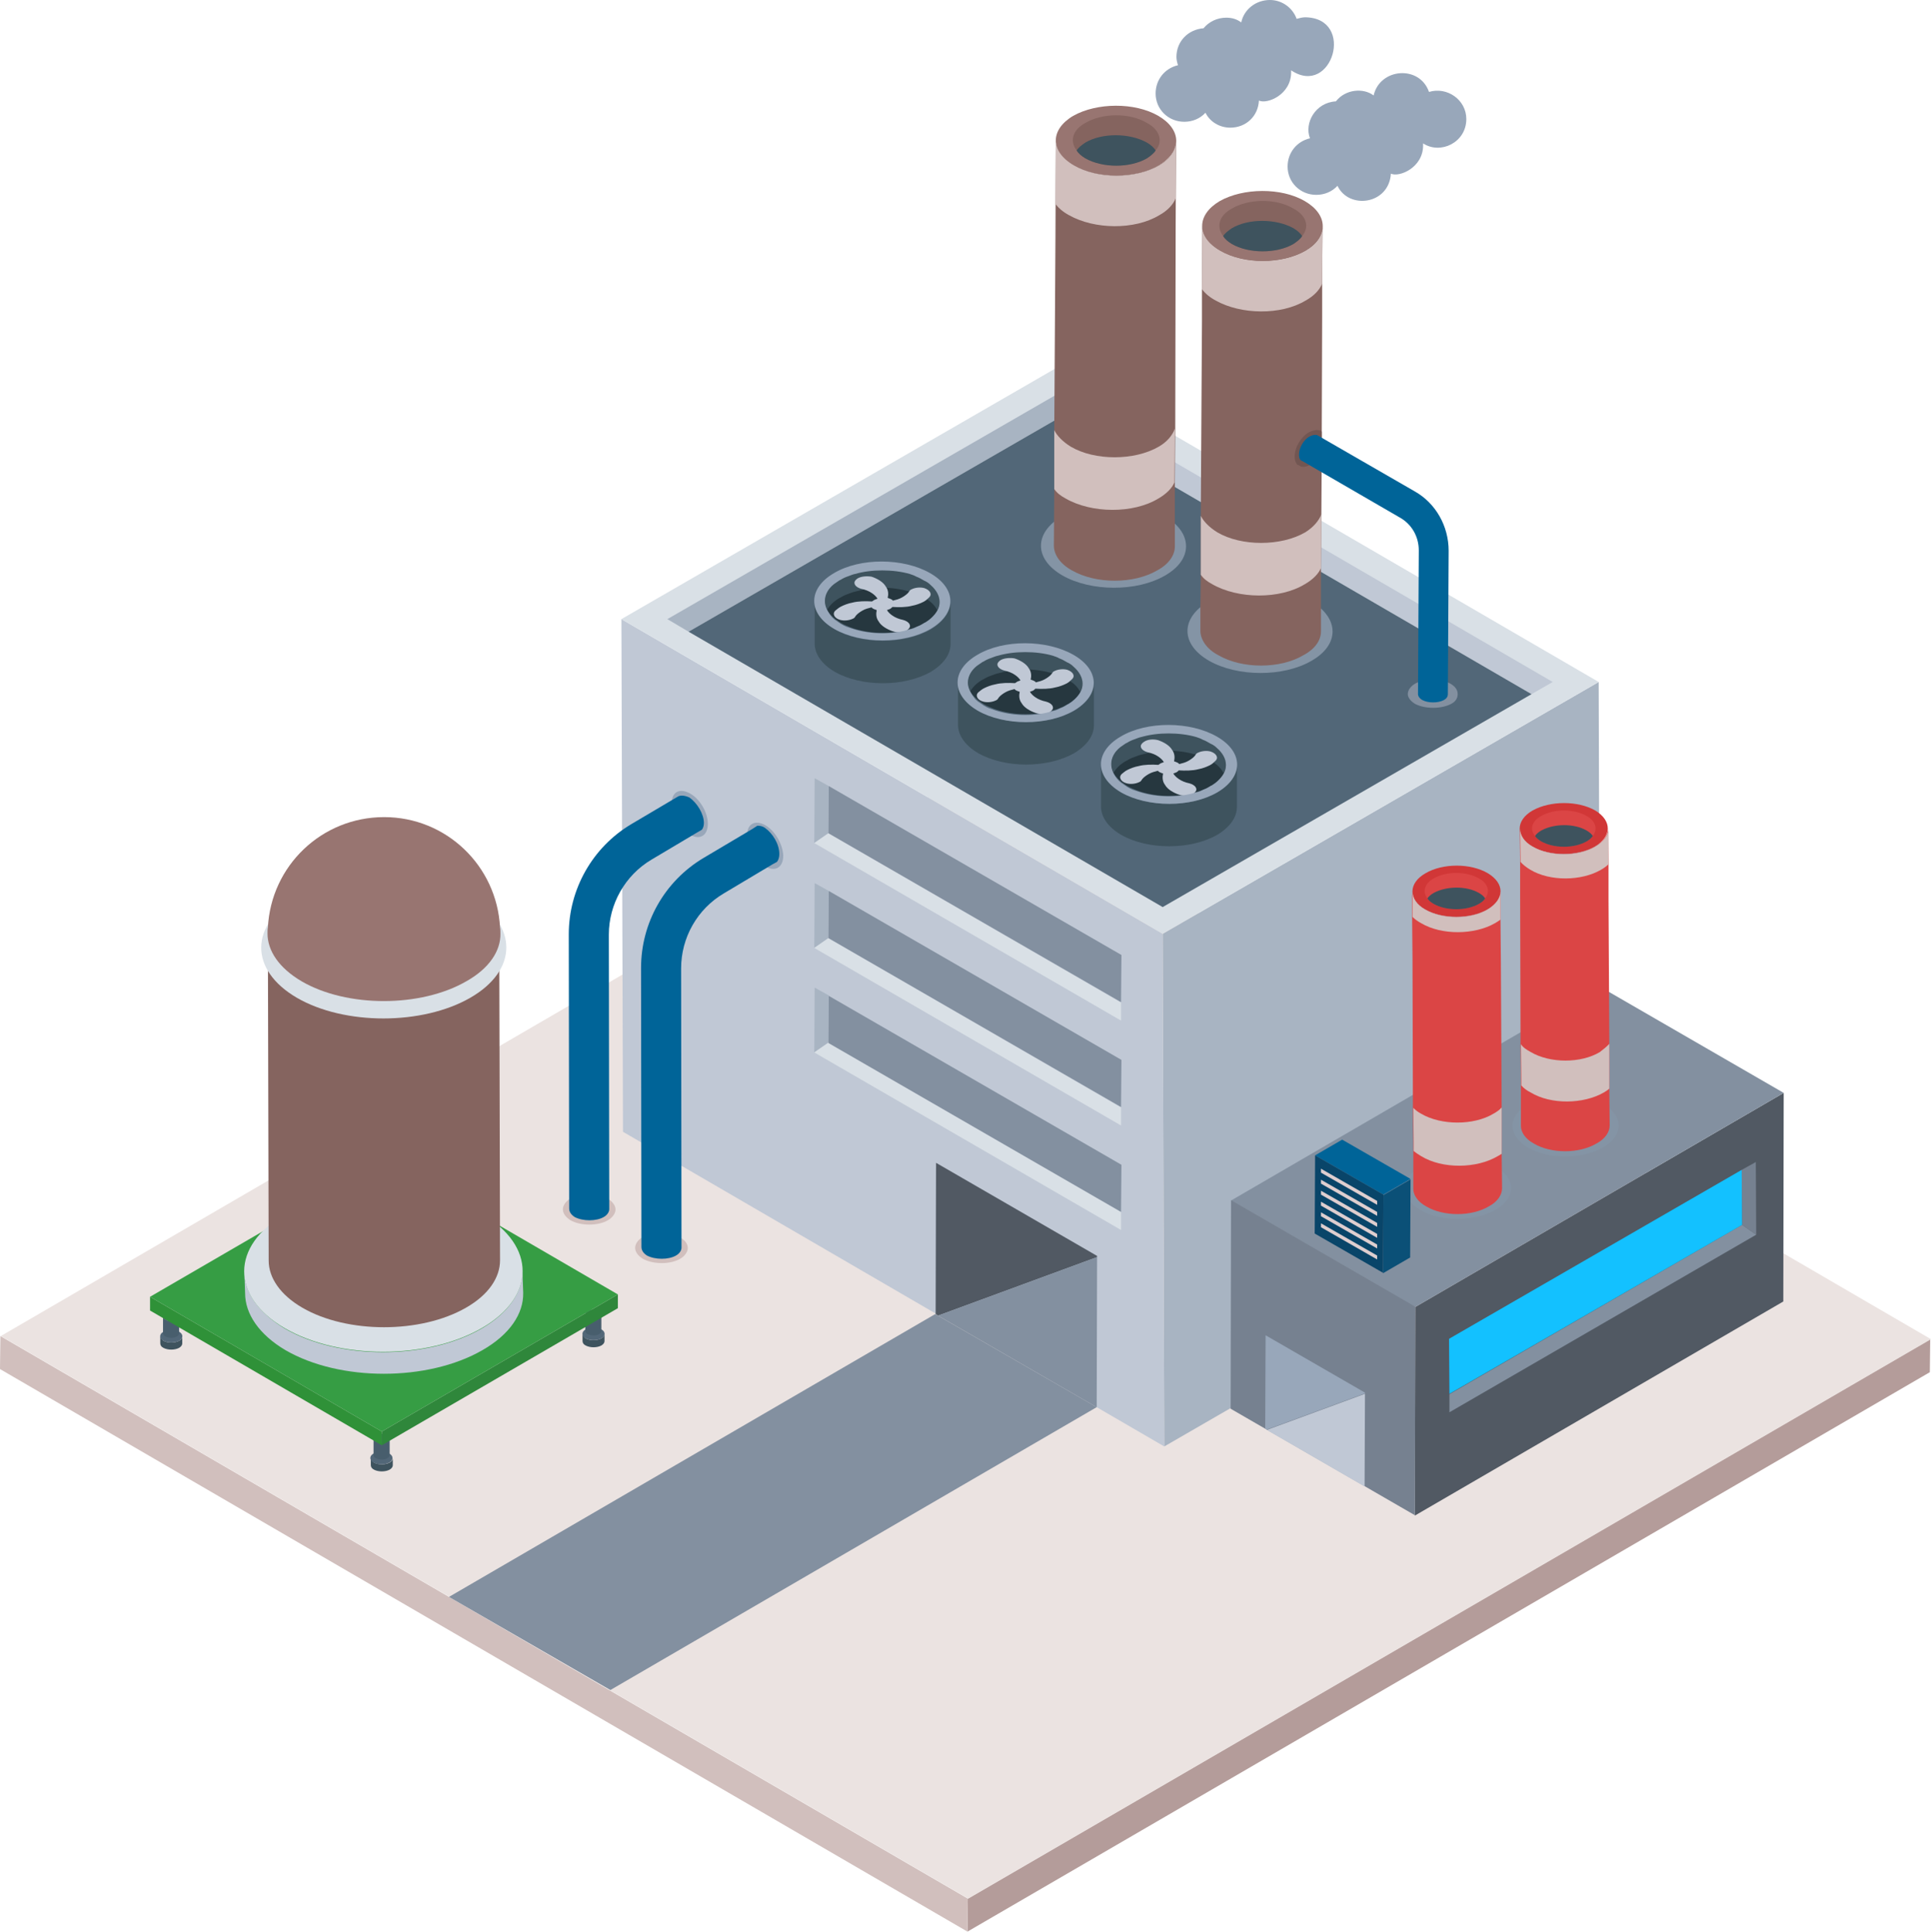 <?xml version="1.0" encoding="UTF-8"?>
<!DOCTYPE svg PUBLIC '-//W3C//DTD SVG 1.0//EN'
          'http://www.w3.org/TR/2001/REC-SVG-20010904/DTD/svg10.dtd'>
<svg height="491.7" preserveAspectRatio="xMidYMid meet" version="1.0" viewBox="10.2 10.1 491.6 491.7" width="491.6" xmlns="http://www.w3.org/2000/svg" xmlns:xlink="http://www.w3.org/1999/xlink" zoomAndPan="magnify"
><g
  ><g
    ><path d="M501.6,351l-0.1,8.4L256.5,501.8l0.1-8.4L501.6,351z" fill="#b49c9a"
    /></g
    ><g
    ><path d="M256.6,493.4l-0.1,8.4L10.2,358.6l0.1-8.4L256.6,493.4z" fill="#d1bfbd"
    /></g
    ><g
    ><path d="M501.8,351L256.7,493.4L10.4,350.2l245.1-142.5L501.8,351z" fill="#ebe3e1"
    /></g
    ><g
    ><path d="M56.6,350.3l0,1.8c0,0.4-0.3,0.8-0.8,1.1c-1.1,0.6-2.9,0.6-4,0c-0.6-0.3-0.8-0.7-0.8-1.2l0-1.8 c0,0.4,0.3,0.8,0.8,1.2c1.1,0.6,2.9,0.6,4,0C56.4,351.1,56.6,350.7,56.6,350.3z" fill="#3e535e"
    /></g
    ><g
    ><path d="M55.8,349.1c1.1,0.6,1.1,1.7,0,2.3c-1.1,0.6-2.9,0.6-4,0c-1.1-0.6-1.1-1.7,0-2.3 C52.9,348.5,54.7,348.5,55.8,349.1z" fill="#526778"
    /></g
    ><g
    ><path d="M55.8,345.2l0,4.3c0,0.3-0.2,0.6-0.6,0.8c-0.8,0.5-2.1,0.4-2.9,0c-0.4-0.2-0.6-0.5-0.6-0.8l0-4.3 c0,0.3,0.2,0.6,0.6,0.8c0.8,0.5,2.1,0.5,2.9,0C55.6,345.8,55.8,345.5,55.8,345.2z" fill="#485e6d"
    /></g
    ><g
    ><path d="M55.2,344.4c0.8,0.5,0.8,1.2,0,1.7c-0.8,0.5-2.1,0.4-2.9,0c-0.8-0.5-0.8-1.2,0-1.6 C53.2,343.9,54.4,343.9,55.2,344.4z" fill="#526778"
    /></g
    ><g
    ><path d="M110.2,381.3l0,1.8c0,0.4-0.3,0.8-0.8,1.1c-1.1,0.6-2.9,0.6-4,0c-0.6-0.3-0.8-0.7-0.8-1.2l0-1.8 c0,0.4,0.3,0.8,0.8,1.2c1.1,0.6,2.9,0.6,4,0C109.9,382.1,110.2,381.7,110.2,381.3z" fill="#3e535e"
    /></g
    ><g
    ><path d="M109.3,380.1c1.1,0.6,1.1,1.7,0,2.3c-1.1,0.6-2.9,0.6-4,0c-1.1-0.6-1.1-1.7,0-2.3 C106.5,379.5,108.2,379.5,109.3,380.1z" fill="#526778"
    /></g
    ><g
    ><path d="M109.4,376.2l0,4.3c0,0.3-0.2,0.6-0.6,0.8c-0.8,0.5-2.1,0.4-2.9,0c-0.4-0.2-0.6-0.5-0.6-0.8l0-4.3 c0,0.3,0.2,0.6,0.6,0.8c0.8,0.5,2.1,0.5,2.9,0C109.2,376.8,109.4,376.5,109.4,376.2z" fill="#485e6d"
    /></g
    ><g
    ><path d="M108.8,375.4c0.8,0.5,0.8,1.2,0,1.7c-0.8,0.5-2.1,0.4-2.9,0c-0.8-0.5-0.8-1.2,0-1.6 C106.7,375,108,374.9,108.8,375.4z" fill="#526778"
    /></g
    ><g
    ><path d="M164.1,349.7l0,1.8c0,0.4-0.3,0.8-0.8,1.1c-1.1,0.6-2.9,0.6-4,0c-0.6-0.3-0.8-0.7-0.8-1.2l0-1.8 c0,0.4,0.3,0.8,0.8,1.2c1.1,0.6,2.9,0.6,4,0C163.8,350.5,164.1,350.1,164.1,349.7z" fill="#3e535e"
    /></g
    ><g
    ><path d="M163.3,348.5c1.1,0.6,1.1,1.7,0,2.3c-1.1,0.6-2.9,0.6-4,0c-1.1-0.6-1.1-1.7,0-2.3 C160.4,347.9,162.2,347.9,163.3,348.5z" fill="#526778"
    /></g
    ><g
    ><path d="M163.3,344.6l0,4.3c0,0.3-0.2,0.6-0.6,0.8c-0.8,0.5-2.1,0.4-2.9,0c-0.4-0.2-0.6-0.5-0.6-0.8l0-4.3 c0,0.3,0.2,0.6,0.6,0.8c0.8,0.5,2.1,0.5,2.9,0C163.1,345.2,163.3,344.9,163.3,344.6z" fill="#485e6d"
    /></g
    ><g
    ><path d="M162.7,343.8c0.8,0.5,0.8,1.2,0,1.7c-0.8,0.5-2.1,0.4-2.9,0c-0.8-0.5-0.8-1.2,0-1.6 C160.7,343.3,161.9,343.3,162.7,343.8z" fill="#526778"
    /></g
    ><g
    ><path d="M167.5,339.6l0,3.5L107.4,378l0-3.5L167.5,339.6z" fill="#2f873b"
    /></g
    ><g
    ><path d="M107.4,374.5l0,3.5l-59-34.3l0-3.5L107.4,374.5z" fill="#2f9138"
    /></g
    ><g
    ><path d="M167.5,339.6l-60.1,34.9l-59-34.3l60.1-34.9L167.5,339.6z" fill="#369d44"
    /></g
    ><g
    ><path d="M306.2,247.8l0.4,130.5l111-64.1l-0.4-130.5L306.2,247.8z" fill="#a8b4c2"
    /></g
    ><g
    ><path d="M168.4,167.7l0.4,130.5l137.8,80.1l-0.4-130.5L168.4,167.7z" fill="#c0c8d5"
    /></g
    ><g
    ><path d="M168.4,167.7l137.8,80.1l111-64.1l-137.8-80.1L168.4,167.7z" fill="#d9e0e6"
    /></g
    ><g
    ><path d="M180.1,167.7l5.4,3.2l93.9-54.2v-6.3L180.1,167.7z" fill="#a8b4c2"
    /></g
    ><g
    ><path d="M279.4,110.4v6.3l120.7,70.1l5.4-3.1L279.4,110.4z" fill="#c0c8d5"
    /></g
    ><g
    ><path d="M400.1,186.8l-120.7-70.1l-93.9,54.2L306.2,241L400.1,186.8z" fill="#526778"
    /></g
    ><g
    ><path d="M344,163.2c7.2,4.2,7.3,11,0.1,15.1c-7.2,4.2-18.9,4.1-26.1,0c-7.3-4.2-7.3-10.9-0.1-15.1 C325.1,159,336.7,159,344,163.2z" fill="#8494a5"
    /></g
    ><g
    ><path d="M346.9,67.6l-0.1,14.6v8.4l-0.1,29.3v4.8l-0.1,16.1v0.1l-0.1,13.7v16.2c0,2.3-1.5,4.5-4.5,6.1 c-5.9,3.5-15.6,3.5-21.6,0c-3.1-1.6-4.6-4.1-4.6-6.2v-6l0.1-8.4v-15l0.3-49.4v-8.4l0.1-16c0,1.6,0.8,3.3,2.6,4.8 c0.6,0.5,1.2,1,2,1.4c1.5,0.8,3.3,1.5,5.1,1.9c3.7,0.9,7.8,0.9,11.5,0c1.8-0.4,3.6-1.1,5.1-1.9c0.7-0.4,1.4-0.9,1.8-1.4 c1.1-0.9,1.8-1.9,2.1-3.1C346.8,68.8,346.9,68.3,346.9,67.6z" fill="#85645f"
    /></g
    ><g
    ><path d="M346.9,67.6l-0.1,14.7c-0.6,1.5-2,3.1-4.2,4.3c-6.3,3.8-16.5,3.6-22.9,0c-1.5-0.8-2.7-1.8-3.5-2.9l0.1-16.1 c0,2.2,1.5,4.5,4.6,6.3c6,3.5,15.6,3.5,21.7,0C345.5,72.2,346.9,70,346.9,67.6z" fill="#d1bfbd"
    /></g
    ><g
    ><path d="M346.6,141l-0.1,13.7c-0.6,1.4-2,2.9-4.1,4.1c-6.4,3.9-17,3.8-23.6,0c-1.3-0.7-2.2-1.4-2.9-2.4v-15 c0.7,1.4,2.1,2.9,4.2,4.2c6.1,3.6,16.2,3.6,22.4,0C344.6,144.3,346,142.6,346.6,141z" fill="#d1bfbd"
    /></g
    ><g
    ><path d="M381.3,186.8c0,1-0.5,1.9-1.7,2.5c-2.5,1.3-6.6,1.3-9.1,0c-1.2-0.7-1.9-1.7-1.9-2.5c0-1,0.7-2,1.9-2.7 c2.4-1.3,6.6-1.3,8.9,0C380.8,184.9,381.3,185.8,381.3,186.8z" fill="#8390a0"
    /></g
    ><g
    ><path d="M346.7,120v4.8c-0.7,1.5-1.8,3-3.1,3.7c-0.8,0.4-1.6,0.6-2.3,0.3l-0.5-0.3c-0.2,0-0.3-0.1-0.4-0.2 c-0.4-0.5-0.6-1.1-0.6-2c0-2.4,1.7-5.1,3.7-6.2c1.1-0.5,2-0.7,2.8-0.4C346.4,119.7,346.6,119.7,346.7,120z" fill="#725652"
    /></g
    ><g
    ><path d="M379,150.3l-0.2,36.5c0,0.6-0.3,1.1-1,1.5c-1.5,0.8-4,0.8-5.5,0c-0.7-0.4-1.1-1-1.1-1.5l0.2-36.6 c0-3.5-1.8-6.7-4.9-8.4L342,127.6l-0.4-0.2c-0.1,0-0.2-0.1-0.3-0.2c-0.3-0.3-0.4-0.8-0.4-1.4c0-1.7,1.2-3.8,2.7-4.6 c0.8-0.4,1.5-0.5,2-0.3l24.8,14.3C375.7,138.2,379,144,379,150.3z" fill="#006498"
    /></g
    ><g
    ><path d="M166.9,318c0,0.9-0.7,2-1.9,2.7c-2.5,1.5-7,1.5-9.6,0c-1.2-0.8-1.9-1.7-1.9-2.8c0-0.9,0.7-2,1.9-2.7 c2.7-1.5,7-1.5,9.5,0C166.2,316,166.9,317,166.9,318z" fill="#d1bfbd"
    /></g
    ><g
    ><path d="M185.9,212.1c-2.7-1.5-4.7-0.4-4.7,2.5c0,2.9,2,6.5,4.7,8c2.5,1.4,4.5,0.2,4.5-2.8 C190.4,216.9,188.4,213.5,185.9,212.1z" fill="#98a7ba"
    /></g
    ><g
    ><path d="M189.4,219.6c0,0.7-0.2,1.3-0.5,1.7l-1.2,0.7l-11.6,6.9c-6.8,4-10.9,11.4-10.9,19.1l0.1,69.9 c0,0.7-0.5,1.5-1.4,2c-1.9,1.1-5.3,1.1-7.4,0c-0.9-0.6-1.4-1.3-1.4-2.2l-0.1-69.8c0-11.4,6-22.1,15.9-28l12-7.1 c0.7-0.3,1.7-0.2,2.8,0.3C187.7,214.5,189.4,217.3,189.4,219.6z" fill="#006498"
    /></g
    ><g
    ><path d="M185.3,327.8c0,0.9-0.7,2-1.9,2.7c-2.5,1.5-6.9,1.5-9.6,0c-1.2-0.8-1.9-1.7-1.9-2.8c0-0.9,0.7-2,1.9-2.7 c2.7-1.5,6.9-1.5,9.4,0C184.6,325.8,185.3,326.7,185.3,327.8z" fill="#d1bfbd"
    /></g
    ><g
    ><path d="M205.1,220.2c-2.7-1.5-4.7-0.4-4.7,2.5c0,2.9,2,6.5,4.7,8c2.5,1.4,4.5,0.2,4.5-2.8 C209.5,225.1,207.6,221.7,205.1,220.2z" fill="#98a7ba"
    /></g
    ><g
    ><path d="M208.6,227.5c0,0.8-0.2,1.5-0.6,2l-1.1,0.6l-12.4,7.4c-6.8,4-10.9,11.3-10.9,19.1l0.1,71.1 c0,0.7-0.5,1.5-1.4,2c-1.9,1.1-5.3,1.1-7.4,0c-0.9-0.6-1.4-1.3-1.4-2.2l-0.1-71c0-11.5,6-22.1,15.9-28l12.3-7.3l1.4-0.9h0.2 c0.5,0,1.1,0.1,1.7,0.5C207,222.3,208.6,225,208.6,227.5z" fill="#006498"
    /></g
    ><g
    ><path d="M252.2,163.2l0,10.8c0,2.6-1.7,5.1-5,7.1c-6.8,3.9-17.7,3.9-24.5,0c-3.4-2-5.1-4.6-5.1-7.2l0-10.8 c0,2.6,1.7,5.2,5.1,7.2c6.8,3.9,17.8,3.9,24.5,0C250.5,168.3,252.2,165.7,252.2,163.2z" fill="#3e535e"
    /></g
    ><g
    ><path d="M220.2,163.1c0,1.4,0.7,2.9,2.1,4.1c0.4,0.4,0.8,0.7,1.3,1c0.2,0.2,0.5,0.3,0.7,0.5c0.5,0.3,1,0.5,1.5,0.7 c0.6,0.3,1.2,0.5,1.8,0.7c2.2,0.7,4.7,1.1,7.3,1.1c2.5,0,5-0.4,7.1-1c0.7-0.2,1.3-0.4,1.9-0.7c0.6-0.2,1.1-0.5,1.6-0.8 c0.2-0.1,0.5-0.3,0.7-0.4c0.5-0.3,0.9-0.7,1.3-1c1.3-1.2,2.1-2.6,2.1-4.1c0-1.5-0.8-3-2.4-4.3c-0.4-0.4-0.9-0.7-1.4-1 c-0.1-0.1-0.3-0.2-0.4-0.3c-0.6-0.3-1.2-0.6-1.8-0.9c-0.6-0.3-1.2-0.5-1.8-0.7c-2.1-0.7-4.5-1-7-1c-2.4,0-4.8,0.3-6.9,1 c-0.6,0.2-1.2,0.4-1.8,0.7c-0.7,0.3-1.3,0.6-1.9,0.9c-0.1,0.1-0.3,0.2-0.4,0.2c-0.5,0.3-1,0.6-1.4,1 C221,160,220.2,161.5,220.2,163.1z" fill="#26373f"
    /></g
    ><g
    ><path d="M220.2,163.1c0,0.7,0.2,1.5,0.6,2.2c0.4-0.7,0.9-1.3,1.7-2c0.4-0.3,0.9-0.7,1.3-0.9c0.2-0.1,0.3-0.2,0.4-0.2 c0.6-0.4,1.3-0.7,1.9-0.9c0.6-0.2,1.2-0.5,1.8-0.6c2.1-0.6,4.4-1,6.9-1c2.5,0,4.9,0.4,7,1c0.6,0.2,1.2,0.4,1.7,0.6 c0.6,0.3,1.3,0.6,1.8,0.9c0.2,0.1,0.3,0.2,0.4,0.2c0.6,0.3,1,0.6,1.4,0.9c0.7,0.6,1.3,1.3,1.7,2.1c0.4-0.7,0.6-1.5,0.6-2.3 c0-1.5-0.8-3-2.3-4.3c-0.4-0.4-0.9-0.7-1.4-1c-0.1-0.1-0.2-0.2-0.4-0.2c-0.6-0.3-1.2-0.6-1.8-0.9c-0.6-0.3-1.2-0.6-1.7-0.7 c-2.1-0.6-4.6-0.9-7-0.9c-2.5,0-4.8,0.3-6.9,0.9c-0.6,0.2-1.3,0.4-1.8,0.6c-0.6,0.2-1.3,0.6-1.9,0.9c-0.1,0.1-0.2,0.2-0.4,0.2 c-0.5,0.3-0.9,0.6-1.3,0.9C221,160,220.2,161.5,220.2,163.1z" fill="#3e535e"
    /></g
    ><g
    ><path d="M228.6,157.3c-0.2,0.1-0.4,0.3-0.6,0.5c-0.7,0.8,0,1.8,1.5,2.2c1,0.2,2,0.6,2.7,1.1c0.6,0.4,1.1,0.9,1.4,1.4 c-0.3,0.1-0.5,0.2-0.8,0.3c-0.2,0.1-0.4,0.3-0.6,0.4c-1.6-0.1-3.5-0.1-5,0.3c-1.1,0.2-2.1,0.6-2.9,1c-0.6,0.3-1,0.7-1.4,1 c-0.9,0.8-0.3,2,1.2,2.4c1.1,0.3,2.4,0.1,3.2-0.3c0.3-0.1,0.5-0.3,0.6-0.5c0.3-0.5,0.8-0.9,1.4-1.3c0.2-0.1,0.3-0.2,0.5-0.3 c0.7-0.4,1.5-0.6,2.3-0.8c0.1,0.2,0.3,0.3,0.5,0.4c0.2,0.1,0.5,0.2,0.8,0.3c-0.2,0.9-0.2,2,0.5,2.9c0.6,1.1,2.1,2,3.6,2.5 c1.2,0.4,2.6,0.3,3.5-0.2c0.2-0.1,0.4-0.3,0.6-0.5c0.7-0.8,0-1.8-1.5-2.2c-1-0.2-2-0.6-2.7-1.1c-0.6-0.4-1.1-0.9-1.4-1.4 c0.3-0.1,0.5-0.2,0.8-0.3c0.2-0.1,0.4-0.3,0.6-0.5c1.6,0.1,3.5,0.1,5-0.3c1.1-0.2,2.1-0.6,2.9-1c0.6-0.3,1-0.7,1.4-1.1 c0.9-0.8,0.3-1.9-1.2-2.4c-1.1-0.3-2.4-0.1-3.2,0.3c-0.3,0.1-0.5,0.3-0.6,0.5c-0.3,0.5-0.8,0.9-1.4,1.3c-0.2,0.1-0.3,0.2-0.5,0.3 c-0.7,0.4-1.5,0.6-2.3,0.8c-0.1-0.2-0.3-0.3-0.5-0.4c-0.2-0.1-0.5-0.2-0.8-0.3c0.2-0.9,0.2-2-0.5-2.9c-0.6-1.1-2.1-2-3.6-2.5 C230.9,156.7,229.5,156.8,228.6,157.3z" fill="#c0c8d5"
    /></g
    ><g
    ><path d="M222.6,170.2c6.8,3.9,17.8,3.9,24.5,0c6.8-4,6.7-10.3-0.1-14.2c-6.8-3.9-17.8-4-24.5,0 C215.8,159.9,215.8,166.3,222.6,170.2z M220.2,163.1c0-1.6,0.8-3.1,2.3-4.3c0.4-0.3,0.9-0.6,1.3-0.9c0.2-0.1,0.3-0.2,0.4-0.2 c0.6-0.4,1.3-0.7,1.9-0.9c0.6-0.2,1.2-0.5,1.8-0.6c2.1-0.6,4.4-0.9,6.9-0.9c2.5,0,4.9,0.3,7,0.9c0.6,0.2,1.2,0.4,1.7,0.7 c0.6,0.2,1.3,0.6,1.8,0.9c0.2,0.1,0.3,0.2,0.4,0.2c0.6,0.3,1,0.6,1.4,1c1.5,1.3,2.3,2.8,2.3,4.3c0,1.5-0.7,2.8-2.1,4.1 c-0.3,0.3-0.8,0.7-1.3,1c-0.2,0.2-0.5,0.2-0.7,0.4c-0.5,0.3-1,0.6-1.6,0.8c-0.6,0.3-1.2,0.6-1.9,0.7c-2.1,0.7-4.6,1-7.1,1 s-5.1-0.4-7.3-1.1c-0.6-0.2-1.2-0.4-1.8-0.6c-0.5-0.2-1-0.5-1.5-0.8c-0.2-0.2-0.5-0.3-0.7-0.5c-0.5-0.3-0.9-0.6-1.3-1 C220.9,165.9,220.2,164.5,220.2,163.1z" fill="#98a7ba"
    /></g
    ><g
    ><path d="M288.7,183.9l0,10.8c0,2.6-1.7,5.1-5,7.1c-6.8,3.9-17.7,3.9-24.5,0c-3.4-2-5.1-4.6-5.1-7.2l0-10.8 c0,2.6,1.7,5.2,5.1,7.2c6.8,3.9,17.8,3.9,24.5,0C287,189,288.7,186.5,288.7,183.9z" fill="#3e535e"
    /></g
    ><g
    ><path d="M256.6,183.8c0,1.4,0.7,2.9,2.1,4.1c0.4,0.4,0.8,0.7,1.3,1c0.2,0.2,0.5,0.3,0.7,0.5c0.5,0.3,1,0.5,1.5,0.7 c0.6,0.3,1.2,0.5,1.8,0.7c2.2,0.7,4.7,1.1,7.3,1.1c2.5,0,5-0.4,7.1-1c0.7-0.2,1.3-0.4,1.9-0.7c0.6-0.2,1.1-0.5,1.6-0.8 c0.2-0.1,0.5-0.3,0.7-0.4c0.5-0.3,0.9-0.7,1.3-1c1.3-1.2,2.1-2.6,2.1-4.1c0-1.5-0.8-3-2.4-4.3c-0.4-0.4-0.9-0.7-1.4-1 c-0.1-0.1-0.3-0.2-0.4-0.3c-0.6-0.3-1.2-0.6-1.8-0.9c-0.6-0.3-1.2-0.5-1.8-0.7c-2.1-0.7-4.5-1-7-1c-2.4,0-4.8,0.3-6.9,1 c-0.6,0.2-1.2,0.4-1.8,0.7c-0.7,0.3-1.3,0.6-1.9,0.9c-0.1,0.1-0.3,0.2-0.4,0.2c-0.5,0.3-1,0.6-1.4,1 C257.5,180.8,256.6,182.3,256.6,183.8z" fill="#26373f"
    /></g
    ><g
    ><path d="M256.6,183.9c0,0.7,0.2,1.5,0.6,2.2c0.4-0.7,0.9-1.3,1.7-2c0.4-0.3,0.9-0.7,1.3-0.9c0.2-0.1,0.3-0.2,0.4-0.2 c0.6-0.4,1.3-0.7,1.9-0.9c0.6-0.2,1.2-0.5,1.8-0.6c2.1-0.6,4.4-1,6.9-1s4.9,0.4,7,1c0.6,0.2,1.2,0.4,1.7,0.6 c0.6,0.3,1.3,0.6,1.8,0.9c0.2,0.1,0.3,0.2,0.4,0.2c0.6,0.3,1,0.6,1.4,0.9c0.7,0.6,1.3,1.3,1.7,2.1c0.4-0.7,0.6-1.5,0.6-2.3 c0-1.5-0.8-3-2.3-4.3c-0.4-0.4-0.9-0.7-1.4-1c-0.1-0.1-0.2-0.2-0.4-0.2c-0.6-0.3-1.2-0.6-1.8-0.9c-0.6-0.3-1.2-0.6-1.7-0.7 c-2.1-0.6-4.6-0.9-7-0.9s-4.8,0.3-6.9,0.9c-0.6,0.2-1.3,0.4-1.8,0.6c-0.6,0.2-1.3,0.6-1.9,0.9c-0.1,0.1-0.2,0.2-0.4,0.2 c-0.5,0.3-0.9,0.6-1.3,0.9C257.4,180.8,256.6,182.3,256.6,183.9z" fill="#3e535e"
    /></g
    ><g
    ><path d="M265,178.1c-0.2,0.1-0.4,0.3-0.6,0.5c-0.7,0.8,0,1.8,1.5,2.2c1,0.2,2,0.6,2.7,1.1c0.6,0.4,1.1,0.9,1.4,1.4 c-0.3,0.1-0.5,0.2-0.8,0.3c-0.2,0.1-0.4,0.3-0.6,0.4c-1.6-0.1-3.5-0.1-5,0.3c-1.1,0.2-2.1,0.6-2.9,1c-0.6,0.3-1,0.7-1.4,1 c-0.9,0.8-0.3,2,1.2,2.4c1.1,0.3,2.4,0.1,3.2-0.3c0.3-0.1,0.5-0.3,0.6-0.5c0.3-0.5,0.8-0.9,1.4-1.3c0.2-0.1,0.3-0.2,0.5-0.3 c0.7-0.4,1.5-0.6,2.3-0.8c0.1,0.2,0.3,0.3,0.5,0.4c0.2,0.1,0.5,0.2,0.8,0.3c-0.2,0.9-0.2,2,0.5,2.9c0.6,1.1,2.1,2,3.6,2.5 c1.2,0.4,2.6,0.3,3.5-0.2c0.2-0.1,0.4-0.3,0.6-0.5c0.7-0.8,0-1.8-1.5-2.2c-1-0.2-2-0.6-2.7-1.1c-0.6-0.4-1.1-0.9-1.4-1.4 c0.3-0.1,0.5-0.2,0.8-0.3c0.2-0.1,0.4-0.3,0.6-0.5c1.6,0.1,3.5,0.1,5-0.3c1.1-0.2,2.1-0.6,2.9-1c0.6-0.3,1-0.7,1.4-1.1 c0.9-0.8,0.3-1.9-1.2-2.4c-1.1-0.3-2.4-0.1-3.2,0.3c-0.3,0.1-0.5,0.3-0.6,0.5c-0.3,0.5-0.8,0.9-1.4,1.3c-0.2,0.1-0.3,0.2-0.5,0.3 c-0.7,0.4-1.5,0.6-2.3,0.8c-0.1-0.2-0.3-0.3-0.5-0.4c-0.2-0.1-0.5-0.2-0.8-0.3c0.2-0.9,0.2-2-0.5-2.9c-0.6-1.1-2.1-2-3.6-2.5 C267.4,177.5,265.9,177.6,265,178.1z" fill="#c0c8d5"
    /></g
    ><g
    ><path d="M259.1,191c6.8,3.9,17.8,3.9,24.5,0c6.8-4,6.7-10.3-0.1-14.2c-6.8-3.9-17.8-4-24.5,0 C252.3,180.7,252.3,187,259.1,191z M256.6,183.9c0-1.6,0.8-3.1,2.3-4.3c0.4-0.3,0.9-0.6,1.3-0.9c0.2-0.1,0.3-0.2,0.4-0.2 c0.6-0.4,1.3-0.7,1.9-0.9c0.6-0.2,1.2-0.5,1.8-0.6c2.1-0.6,4.4-0.9,6.9-0.9s4.9,0.3,7,0.9c0.6,0.2,1.2,0.4,1.7,0.7 c0.6,0.2,1.3,0.6,1.8,0.9c0.2,0.1,0.3,0.2,0.4,0.2c0.6,0.3,1,0.6,1.4,1c1.5,1.3,2.3,2.8,2.3,4.3s-0.7,2.8-2.1,4.1 c-0.3,0.3-0.8,0.7-1.3,1c-0.2,0.2-0.5,0.2-0.7,0.4c-0.5,0.3-1,0.6-1.6,0.8c-0.6,0.3-1.2,0.6-1.9,0.7c-2.1,0.7-4.6,1-7.1,1 s-5.1-0.4-7.3-1.1c-0.6-0.2-1.2-0.4-1.8-0.6c-0.5-0.2-1-0.5-1.5-0.8c-0.2-0.2-0.5-0.3-0.7-0.5c-0.5-0.3-0.9-0.6-1.3-1 C257.4,186.7,256.6,185.3,256.6,183.9z" fill="#98a7ba"
    /></g
    ><g
    ><path d="M325.1,204.7l0,10.8c0,2.6-1.7,5.1-5,7.1c-6.8,3.9-17.7,3.9-24.5,0c-3.4-2-5.1-4.6-5.1-7.2l0-10.8 c0,2.6,1.7,5.2,5.1,7.2c6.8,3.9,17.8,3.9,24.5,0C323.5,209.8,325.1,207.2,325.1,204.7z" fill="#3e535e"
    /></g
    ><g
    ><path d="M293.1,204.6c0,1.4,0.7,2.9,2.1,4.1c0.4,0.4,0.8,0.7,1.3,1c0.2,0.2,0.5,0.3,0.7,0.5c0.5,0.3,1,0.5,1.5,0.7 c0.6,0.3,1.2,0.5,1.8,0.7c2.2,0.7,4.7,1.1,7.3,1.1c2.5,0,5-0.4,7.1-1c0.7-0.2,1.3-0.4,1.9-0.7c0.6-0.2,1.1-0.5,1.6-0.8 c0.2-0.1,0.5-0.3,0.7-0.4c0.5-0.3,0.9-0.7,1.3-1c1.3-1.2,2.1-2.6,2.1-4.1c0-1.5-0.8-3-2.4-4.3c-0.4-0.4-0.9-0.7-1.4-1 c-0.1-0.1-0.3-0.2-0.4-0.3c-0.6-0.3-1.2-0.6-1.8-0.9c-0.6-0.3-1.2-0.5-1.8-0.7c-2.1-0.7-4.5-1-7-1c-2.4,0-4.8,0.3-6.9,1 c-0.6,0.2-1.2,0.4-1.8,0.7c-0.7,0.3-1.3,0.6-1.9,0.9c-0.1,0.1-0.3,0.2-0.4,0.2c-0.5,0.3-1,0.6-1.4,1 C293.9,201.6,293.1,203.1,293.1,204.6z" fill="#26373f"
    /></g
    ><g
    ><path d="M293.1,204.6c0,0.7,0.2,1.5,0.6,2.2c0.4-0.7,0.9-1.3,1.7-2c0.4-0.3,0.9-0.7,1.3-0.9c0.2-0.1,0.3-0.2,0.4-0.2 c0.6-0.4,1.3-0.7,1.9-0.9c0.6-0.2,1.2-0.5,1.8-0.6c2.1-0.6,4.4-1,6.9-1c2.5,0,4.9,0.4,7,1c0.6,0.2,1.2,0.4,1.7,0.6 c0.6,0.3,1.3,0.6,1.8,0.9c0.2,0.1,0.3,0.2,0.4,0.2c0.6,0.3,1,0.6,1.4,0.9c0.7,0.6,1.3,1.3,1.7,2.1c0.4-0.7,0.6-1.5,0.6-2.3 c0-1.5-0.8-3-2.3-4.3c-0.4-0.4-0.9-0.7-1.4-1c-0.1-0.1-0.2-0.2-0.4-0.2c-0.6-0.3-1.2-0.6-1.8-0.9c-0.6-0.3-1.2-0.6-1.7-0.7 c-2.1-0.6-4.6-0.9-7-0.9c-2.5,0-4.8,0.3-6.9,0.9c-0.6,0.2-1.3,0.4-1.8,0.6c-0.6,0.2-1.3,0.6-1.9,0.9c-0.1,0.1-0.2,0.2-0.4,0.2 c-0.5,0.3-0.9,0.6-1.3,0.9C293.9,201.6,293.1,203.1,293.1,204.6z" fill="#3e535e"
    /></g
    ><g
    ><path d="M301.5,198.9c-0.2,0.1-0.4,0.3-0.6,0.5c-0.7,0.8,0,1.8,1.5,2.2c1,0.2,2,0.6,2.7,1.1c0.6,0.4,1.1,0.9,1.4,1.4 c-0.3,0.1-0.5,0.2-0.8,0.3c-0.2,0.1-0.4,0.3-0.6,0.4c-1.6-0.1-3.5-0.1-5,0.3c-1.1,0.2-2.1,0.6-2.9,1c-0.6,0.3-1,0.7-1.4,1 c-0.9,0.8-0.3,2,1.2,2.4c1.1,0.3,2.4,0.1,3.2-0.3c0.3-0.1,0.5-0.3,0.6-0.5c0.3-0.5,0.8-0.9,1.4-1.3c0.2-0.1,0.3-0.2,0.5-0.3 c0.7-0.4,1.5-0.6,2.3-0.8c0.1,0.2,0.3,0.3,0.5,0.4c0.2,0.1,0.5,0.2,0.8,0.3c-0.2,0.9-0.2,2,0.5,2.9c0.6,1.1,2.1,2,3.6,2.5 c1.2,0.4,2.6,0.3,3.5-0.2c0.2-0.1,0.4-0.3,0.6-0.5c0.7-0.8,0-1.8-1.5-2.2c-1-0.2-2-0.6-2.7-1.1c-0.6-0.4-1.1-0.9-1.4-1.4 c0.3-0.1,0.5-0.2,0.8-0.3c0.2-0.1,0.4-0.3,0.6-0.5c1.6,0.1,3.5,0.1,5-0.3c1.1-0.2,2.1-0.6,2.9-1c0.6-0.3,1-0.7,1.4-1.1 c0.9-0.8,0.3-1.9-1.2-2.4c-1.1-0.3-2.4-0.1-3.2,0.3c-0.3,0.1-0.5,0.3-0.6,0.5c-0.3,0.5-0.8,0.9-1.4,1.3c-0.2,0.1-0.3,0.2-0.5,0.3 c-0.7,0.4-1.5,0.6-2.3,0.8c-0.1-0.2-0.3-0.3-0.5-0.4c-0.2-0.1-0.5-0.2-0.8-0.3c0.2-0.9,0.2-2-0.5-2.9c-0.6-1.1-2.1-2-3.6-2.5 C303.8,198.2,302.4,198.3,301.5,198.9z" fill="#c0c8d5"
    /></g
    ><g
    ><path d="M295.6,211.8c6.8,3.9,17.8,3.9,24.5,0c6.8-4,6.7-10.3-0.1-14.2c-6.8-3.9-17.8-4-24.5,0 C288.8,201.5,288.8,207.8,295.6,211.8z M293.1,204.6c0-1.6,0.8-3.1,2.3-4.3c0.4-0.3,0.9-0.6,1.3-0.9c0.2-0.1,0.3-0.2,0.4-0.2 c0.6-0.4,1.3-0.7,1.9-0.9c0.6-0.2,1.2-0.5,1.8-0.6c2.1-0.6,4.4-0.9,6.9-0.9c2.5,0,4.9,0.3,7,0.9c0.6,0.2,1.2,0.4,1.7,0.7 c0.6,0.2,1.3,0.6,1.8,0.9c0.2,0.1,0.3,0.2,0.4,0.2c0.6,0.3,1,0.6,1.4,1c1.5,1.3,2.3,2.8,2.3,4.3c0,1.5-0.7,2.8-2.1,4.1 c-0.3,0.3-0.8,0.7-1.3,1c-0.2,0.2-0.5,0.2-0.7,0.4c-0.5,0.3-1,0.6-1.6,0.8c-0.6,0.3-1.2,0.6-1.9,0.7c-2.1,0.7-4.6,1-7.1,1 c-2.5,0-5.1-0.4-7.3-1.1c-0.6-0.2-1.2-0.4-1.8-0.6c-0.5-0.2-1-0.5-1.5-0.8c-0.2-0.2-0.5-0.3-0.7-0.5c-0.5-0.3-0.9-0.6-1.3-1 C293.8,207.5,293.1,206.1,293.1,204.6z" fill="#98a7ba"
    /></g
    ><g
    ><path d="M370.4,395.9l93.8-54.5l0.1-53.1l-93.8,54.5L370.4,395.9z" fill="#515963"
    /></g
    ><g
    ><path d="M370.5,342.8l93.8-54.5l-46.9-27.1l-93.8,54.5L370.5,342.8z" fill="#8390a0"
    /></g
    ><g
    ><path d="M323.6,315.6l-0.1,53.1l46.9,27.1l0.1-53.1L323.6,315.6z" fill="#768190"
    /></g
    ><g
    ><path d="M306.7,141.5c7.2,4.2,7.3,11,0.1,15.1c-7.2,4.2-18.9,4.1-26.1,0c-7.3-4.2-7.3-10.9-0.1-15.1 C287.8,137.3,299.5,137.3,306.7,141.5z" fill="#8494a5"
    /></g
    ><g
    ><path d="M309.6,45.9l-0.1,23.1l-0.1,50.2v0.1l-0.1,13.7v16.2c0,2.2-1.5,4.5-4.5,6.1c-6,3.5-15.6,3.5-21.7,0 c-3.1-1.7-4.6-4.1-4.6-6.3l0.1-14.4v-15l0.3-49.3l0.1-24.5c0,2.2,1.5,4.5,4.6,6.3c6,3.5,15.6,3.5,21.7,0 C308.2,50.5,309.6,48.3,309.6,45.9z" fill="#85645f"
    /></g
    ><g
    ><path d="M305.1,39.6c6,3.5,6.1,9.1,0.1,12.6c-6,3.5-15.7,3.4-21.7,0c-6-3.5-6-9.1-0.1-12.6 C289.4,36.2,299.1,36.1,305.1,39.6z" fill="#987571"
    /></g
    ><g
    ><path d="M304.4,48.4c-0.4,0.7-1.3,1.4-2.2,2c-4.3,2.5-11.3,2.5-15.7,0c-1-0.6-1.8-1.3-2.2-2c-1.8-2.4-1.1-5.2,2.2-7 c4.2-2.5,11.2-2.7,15.7,0C305.6,43.2,306.3,46.2,304.4,48.4z" fill="#85645f"
    /></g
    ><g
    ><path d="M304.4,48.4c-0.4,0.7-1.3,1.4-2.2,2c-4.3,2.5-11.3,2.5-15.7,0c-1-0.6-1.8-1.3-2.2-2c0.4-0.7,1.3-1.4,2.2-2 c4.2-2.5,11.2-2.5,15.7,0C303.2,47,304,47.7,304.4,48.4z" fill="#3e535e"
    /></g
    ><g
    ><path d="M309.6,45.9l-0.1,14.7c-0.6,1.5-2,3.1-4.2,4.3c-6.3,3.8-16.5,3.6-22.9,0c-1.5-0.8-2.7-1.8-3.5-2.9l0.1-16.1 c0,2.2,1.5,4.5,4.6,6.3c6,3.5,15.6,3.5,21.7,0C308.2,50.5,309.6,48.3,309.6,45.9z" fill="#d1bfbd"
    /></g
    ><g
    ><path d="M309.3,119.2l-0.1,13.7c-0.6,1.4-2,2.9-4.1,4.1c-6.4,3.9-17,3.8-23.6,0c-1.3-0.7-2.2-1.4-2.9-2.4v-15 c0.7,1.4,2.1,2.9,4.2,4.2c6.1,3.6,16.2,3.6,22.4,0C307.3,122.6,308.7,120.9,309.3,119.2z" fill="#d1bfbd"
    /></g
    ><g
    ><path d="M371.9,307c-5.3,3.1-5.4,8-0.1,11.1c5.3,3.1,13.8,3,19.1,0c5.3-3.1,5.3-8,0.1-11.1 C385.8,304,377.3,303.9,371.9,307z" fill="#8494a5"
    /></g
    ><g
    ><path d="M392.6,312.6c0,1.6-1.1,3.4-3.4,4.6c-4.4,2.6-11.5,2.6-15.9,0c-2.2-1.2-3.3-2.9-3.3-4.5v-11.9l-0.1-8.7v-1.4 l-0.1-36.8l-0.1-10.4V237c0,1.7,1,3.4,3.2,4.6c4.4,2.6,11.5,2.6,15.9,0c2.3-1.3,3.4-3,3.4-4.6v7.2l0.1,10.8l0.2,36.1v12.7 L392.6,312.6z" fill="#db4545"
    /></g
    ><g
    ><path d="M373.1,232.4c-4.4,2.5-4.4,6.7-0.1,9.2c4.4,2.5,11.5,2.5,15.9,0c4.4-2.6,4.4-6.6,0.1-9.2 C384.6,229.8,377.5,229.8,373.1,232.4z" fill="#d13737"
    /></g
    ><g
    ><path d="M373.6,238.8c0.3,0.5,0.9,1,1.6,1.4c3.2,1.8,8.3,1.8,11.5,0c0.7-0.4,1.3-0.9,1.6-1.4c1.3-1.7,0.8-3.8-1.6-5.1 c-3.1-1.8-8.2-1.9-11.5,0C372.8,235,372.3,237.2,373.6,238.8z" fill="#db4545"
    /></g
    ><g
    ><path d="M373.6,238.8c0.3,0.5,0.9,1,1.6,1.4c3.2,1.8,8.3,1.8,11.5,0c0.7-0.4,1.3-0.9,1.6-1.4c-0.3-0.5-0.9-1-1.6-1.4 c-3.1-1.8-8.2-1.8-11.5,0C374.5,237.8,373.9,238.3,373.6,238.8z" fill="#3e535e"
    /></g
    ><g
    ><path d="M392.2,237v7.2c-0.4,0.3-0.9,0.6-1.4,0.9c-5.2,3-13.6,3.1-18.8,0c-0.9-0.5-1.6-1-2.2-1.6V237 c0,1.7,1,3.4,3.2,4.6c4.4,2.6,11.5,2.6,15.9,0C391.1,240.3,392.2,238.6,392.2,237z" fill="#d1bfbd"
    /></g
    ><g
    ><path d="M392.5,292v11.8c-0.3,0.2-0.6,0.4-1,0.6c-5.4,3.2-14.1,3.3-19.5,0c-0.7-0.4-1.4-0.9-1.9-1.3v-2.3l-0.1-8.7 c0.5,0.5,1.2,1.1,2,1.5c5.1,3,13.4,3,18.4,0C391.3,293.1,392,292.6,392.5,292z" fill="#d1bfbd"
    /></g
    ><g
    ><path d="M399.3,291.1c-5.3,3.1-5.4,8-0.1,11.1c5.3,3.1,13.8,3,19.1,0c5.3-3.1,5.3-8,0.1-11.1 C413.1,288.1,404.6,288,399.3,291.1z" fill="#8494a5"
    /></g
    ><g
    ><path d="M420,296.6c0,1.6-1.1,3.4-3.4,4.6c-4.4,2.6-11.5,2.6-15.9,0c-2.2-1.2-3.3-2.9-3.3-4.5v-11.9l-0.1-9v-1.1 l-0.1-36.8v-8.4l-0.1-8.5c0,1.7,1,3.4,3.2,4.6c4.4,2.6,11.5,2.6,15.9,0c2.3-1.3,3.4-3,3.4-4.6l0.1,9.1v8.8l0.2,36.1v12.1L420,296.6 z" fill="#db4545"
    /></g
    ><g
    ><path d="M400.4,216.4c-4.4,2.5-4.4,6.7-0.1,9.2c4.4,2.5,11.5,2.5,15.9,0c4.4-2.6,4.4-6.6,0.1-9.2 C411.9,213.9,404.9,213.9,400.4,216.4z" fill="#d13737"
    /></g
    ><g
    ><path d="M401,222.9c0.3,0.5,0.9,1,1.6,1.4c3.2,1.8,8.3,1.8,11.5,0c0.7-0.4,1.3-0.9,1.6-1.4c1.3-1.7,0.8-3.8-1.6-5.1 c-3.1-1.8-8.2-1.9-11.5,0C400.1,219.1,399.6,221.3,401,222.9z" fill="#db4545"
    /></g
    ><g
    ><path d="M401,222.9c0.3,0.5,0.9,1,1.6,1.4c3.2,1.8,8.3,1.8,11.5,0c0.7-0.4,1.3-0.9,1.6-1.4c-0.3-0.5-0.9-1-1.6-1.4 c-3.1-1.8-8.2-1.8-11.5,0C401.9,221.9,401.3,222.4,401,222.9z" fill="#3e535e"
    /></g
    ><g
    ><path d="M419.7,230.1c-0.5,0.5-1.2,1-1.9,1.4c-5,2.9-13,3-18,0c-1-0.6-1.9-1.3-2.5-2l-0.1-8.5c0,1.7,1,3.4,3.2,4.6 c4.4,2.6,11.5,2.6,15.9,0c2.3-1.3,3.4-3,3.4-4.6L419.7,230.1z" fill="#d1bfbd"
    /></g
    ><g
    ><path d="M419.9,275.8v11.4c-0.4,0.4-0.9,0.7-1.4,1c-5.2,3-13.5,3.1-18.6,0c-1-0.5-1.8-1.1-2.4-1.8v-1.5l-0.1-9 c0.5,0.8,1.4,1.4,2.5,2c4.9,2.9,12.8,2.9,17.6,0C418.4,277.2,419.3,276.5,419.9,275.8z" fill="#d1bfbd"
    /></g
    ><g
    ><path d="M221.1,222.2l0.1-12l-3.6-2l-0.1,16.5L221.1,222.2z" fill="#a8b4c2"
    /></g
    ><g
    ><path d="M221.1,222.2l-3.6,2.5l78.1,45.2v-4.6L221.1,222.2z" fill="#d9e0e6"
    /></g
    ><g
    ><path d="M221.2,210.2l-0.1,12l74.5,43l0.1-12L221.2,210.2z" fill="#8390a0"
    /></g
    ><g
    ><path d="M221.1,248.9l0.1-12l-3.6-2l-0.1,16.5L221.1,248.9z" fill="#a8b4c2"
    /></g
    ><g
    ><path d="M221.1,248.9l-3.6,2.5l78.1,45.2v-4.6L221.1,248.9z" fill="#d9e0e6"
    /></g
    ><g
    ><path d="M221.2,236.9l-0.1,12l74.5,43l0.1-12L221.2,236.9z" fill="#8390a0"
    /></g
    ><g
    ><path d="M453.7,321.9l-0.1-14l3.6-2l0.1,18.5L453.7,321.9z" fill="#768190"
    /></g
    ><g
    ><path d="M453.7,321.9l3.6,2.5l-78.1,45.2v-4.6L453.7,321.9z" fill="#8390a0"
    /></g
    ><g
    ><path d="M453.6,307.9l0.1,14l-74.5,43l-0.1-14L453.6,307.9z" fill="#13c1ff"
    /></g
    ><g
    ><path d="M221.1,275.5l0.1-12l-3.6-2l-0.1,16.5L221.1,275.5z" fill="#a8b4c2"
    /></g
    ><g
    ><path d="M221.1,275.5l-3.6,2.5l78.1,45.2v-4.6L221.1,275.5z" fill="#d9e0e6"
    /></g
    ><g
    ><path d="M221.2,263.6l-0.1,12l74.5,43l0.1-12L221.2,263.6z" fill="#8390a0"
    /></g
    ><g
    ><path d="M362.3,334.2l6.9-4l0.1-19.9l-6.9,4L362.3,334.2z" fill="#0b5077"
    /></g
    ><g
    ><path d="M362.4,314.2l6.9-4l-17.4-10l-6.9,4L362.4,314.2z" fill="#006498"
    /></g
    ><g
    ><path d="M345,304.2l-0.1,19.9l17.4,10l0.1-19.9L345,304.2z" fill="#094569"
    /></g
    ><g fill="#dececf"
    ><path d="M346.5,310.4l0,1l14.3,8.2l0-1L346.5,310.4z"
      /><path d="M346.5,316l0,1l14.3,8.2l0-1L346.5,316z"
      /><path d="M346.5,318.7l0,1l14.3,8.2l0-1L346.5,318.7z"
      /><path d="M346.5,321.5l0,1l14.3,8.2l0-1L346.5,321.5z"
      /><path d="M346.5,313.2l0,1l14.3,8.2l0-1L346.5,313.2z"
      /><path d="M346.5,307.6l0,1l14.3,8.2l0-1L346.5,307.6z"
    /></g
    ><g
    ><path d="M289.5,329.8l-41-23.7l-0.1,38.5l0.6,0.4l40.5-14.9L289.5,329.8z" fill="#515963"
    /></g
    ><g
    ><path d="M289.5,330.1L249,345l40.4,23.3L289.5,330.1z" fill="#8390a0"
    /></g
    ><g
    ><path d="M357.7,364.6L332.4,350l-0.1,23.8l0.4,0.2l25-9.2L357.7,364.6z" fill="#98a7ba"
    /></g
    ><g
    ><path d="M357.7,364.9l-25,9.2l24.9,14.4L357.7,364.9z" fill="#c0c8d5"
    /></g
    ><g
    ><path d="M72.4,333.8l0.2,5.5c0,5.2,3.5,10.5,10.3,14.5c13.8,8,36.2,8,50.1,0c7-4,10.5-9.3,10.4-14.6l-0.2-5.5 c0,5.3-3.5,10.6-10.4,14.6c-13.9,8-36.3,8-50.1,0C75.9,344.2,72.4,339,72.4,333.8z" fill="#c0c8d5"
    /></g
    ><g
    ><path d="M82.8,319.2c-13.9,8-13.9,21-0.1,29c13.8,8,36.2,8,50.1,0c13.9-8,13.9-21,0.2-29 C119.2,311.2,96.7,311.2,82.8,319.2z" fill="#d9e0e6"
    /></g
    ><g
    ><path d="M78.4,249.9l0.2,81.1c0,4.3,2.9,8.7,8.6,12c11.4,6.6,30.1,6.6,41.6,0c5.8-3.3,8.7-7.7,8.7-12.1l-0.2-81.1 c0,4.4-2.9,8.8-8.7,12.1c-11.5,6.6-30.2,6.6-41.6,0C81.3,258.6,78.4,254.2,78.4,249.9z" fill="#85645f"
    /></g
    ><g
    ><path d="M85.9,238.5c-12.2,7-12.3,18.5-0.1,25.6c12.1,7,31.9,7,44.1,0c12.2-7,12.3-18.5,0.1-25.6 C117.9,231.5,98.1,231.5,85.9,238.5z" fill="#d9e0e6"
    /></g
    ><g
    ><path d="M78.3,247.7c0,4.4,2.9,8.8,8.7,12.2c11.5,6.7,30.3,6.7,41.9,0c5.9-3.3,8.8-7.8,8.7-12.2c0-0.5,0-1.1-0.1-1.5 c-0.8-15.7-13.7-28.1-29.5-28.1c-15.9,0-28.8,12.4-29.6,28.1C78.3,246.6,78.3,247.2,78.3,247.7z" fill="#987571"
    /></g
    ><g
    ><path d="M383.5,40.4c0,6-6.6,9.1-11,6.2v0.5c0,5.7-6.1,8.2-8.2,7.2c-0.5,7.9-10.7,9.2-13.6,3.1 c-1.4,1.5-3.3,2.3-5.4,2.3c-4.1,0-7.3-3.2-7.3-7.2c0-3.5,2.3-6.4,5.7-7.2c-1.5-3.8,1.3-9.1,6.6-9.4c2.4-3.1,7-3.5,9.6-1.5 c1.6-7,11.7-7.8,14.1-0.9C378.6,32.1,383.5,35.5,383.5,40.4z" fill="#98a7ba"
    /></g
    ><g
    ><path d="M338.9,28v0.5c0,5.7-6.1,8.2-8.2,7.2c-0.2,4-3.3,6.9-7.3,6.9c-2.7,0-5.2-1.5-6.3-3.8 c-1.4,1.5-3.3,2.3-5.4,2.3c-4.1,0-7.3-3.2-7.3-7.2c0-3.5,2.3-6.4,5.7-7.2c-0.2-0.6-0.4-1.4-0.4-2.1c0-4,3-7,6.9-7.3 c1.4-1.7,3.5-2.7,5.8-2.7c1.5,0,2.7,0.4,3.8,1.2c0.7-3.3,3.7-5.7,7.3-5.7c3.1,0,5.8,2,6.8,4.8c0.7-0.2,1.5-0.4,2.2-0.4 C355.4,14.7,349.3,35,338.9,28z" fill="#98a7ba"
    /></g
    ><g
    ><path d="M289.4,368.3l-123.8,72l-41.1-23.7l123.8-72L289.4,368.3z" fill="#8390a0"
    /></g
    ><g
    ><path d="M342.4,61.3c6,3.5,6.1,9.1,0.1,12.6c-6,3.5-15.7,3.5-21.7,0c-6.1-3.5-6-9.1-0.1-12.6 C326.7,57.9,336.4,57.8,342.4,61.3z" fill="#987571"
    /></g
    ><g
    ><path d="M341.7,70.2c-0.4,0.7-1.3,1.4-2.2,2c-4.3,2.5-11.4,2.5-15.7,0c-1-0.6-1.8-1.3-2.2-2c-1.8-2.4-1.1-5.2,2.2-7 c4.2-2.5,11.2-2.7,15.7,0C342.9,65,343.6,67.9,341.7,70.2z" fill="#85645f"
    /></g
    ><g
    ><path d="M341.7,70.2c-0.4,0.7-1.3,1.4-2.2,2c-4.3,2.5-11.4,2.5-15.7,0c-1-0.6-1.8-1.3-2.2-2c0.4-0.7,1.3-1.4,2.2-2 c4.2-2.5,11.2-2.5,15.7,0C340.5,68.8,341.3,69.5,341.7,70.2z" fill="#3e535e"
    /></g
  ></g
></svg
>
